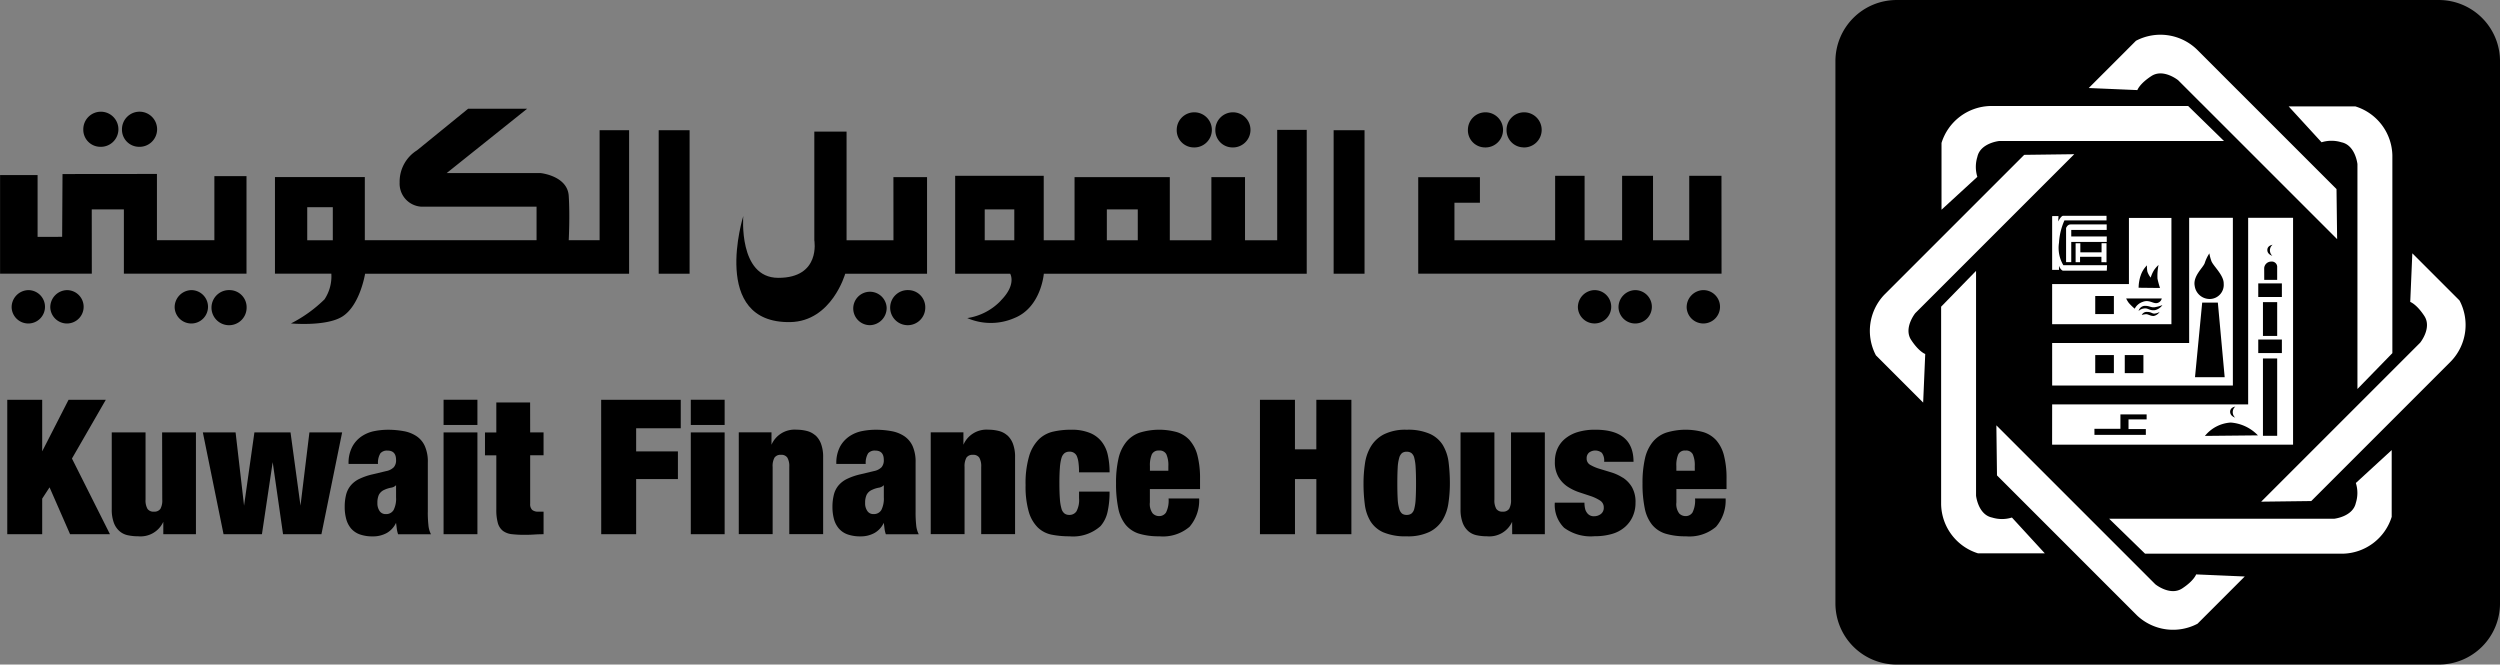 <svg xmlns="http://www.w3.org/2000/svg" width="193.273" height="51.375" viewBox="0 0 193.273 51.375">
  <rect x="0" y="0" width="193.273" height="51.375" fill="#808080" stroke="none"/>
  <g id="partner-9" transform="translate(-1122.998 -1394)">
    <path id="Path_306" data-name="Path 306" d="M614.138,264.347a4.733,4.733,0,0,1-4.73,4.728H567.486a4.733,4.733,0,0,1-4.727-4.728v-41.92a4.732,4.732,0,0,1,4.727-4.727h41.922a4.733,4.733,0,0,1,4.73,4.727Z" transform="translate(702.134 1176.301)"/>
    <path id="Path_307" data-name="Path 307" d="M677.687,279.13l-.161,3.759s.483.16,1.089,1.085-.323,2.067-.323,2.067L666,298.331l3.872-.048,10.811-10.812a4.054,4.054,0,0,0,.654-4.691Z" transform="translate(631.806 1134.453)" fill="#fff"/>
    <path id="Path_308" data-name="Path 308" d="M648.217,330.913c-.224,1.083-1.687,1.234-1.687,1.234H629.147l2.774,2.7h15.29A4.055,4.055,0,0,0,650.988,332v-5.163l-2.771,2.545a2.55,2.55,0,0,1,0,1.536" transform="translate(656.91 1101.958)" fill="#fff"/>
    <path id="Path_309" data-name="Path 309" d="M592.316,302.457c-1.081-.226-1.234-1.689-1.234-1.689V283.389l-2.7,2.769v15.293a4.055,4.055,0,0,0,2.858,3.777H596.4l-2.545-2.771a2.57,2.57,0,0,1-1.537,0" transform="translate(684.683 1131.552)" fill="#fff"/>
    <path id="Path_310" data-name="Path 310" d="M574.269,269.453c-.6-.924.321-2.066.321-2.066l12.291-12.29-3.869.05L572.2,265.958a4.052,4.052,0,0,0-.653,4.688L575.2,274.3l.16-3.758s-.482-.16-1.089-1.088" transform="translate(696.476 1150.824)" fill="#fff"/>
    <path id="Path_311" data-name="Path 311" d="M618.649,281.132h1.442v1.395h-1.442Zm2.283,0h1.442v1.395h-1.442ZM627.12,274a3.032,3.032,0,0,1,.352-.732,3.38,3.38,0,0,0,.152.58c.126.381.977,1.1.956,1.763a1.091,1.091,0,0,1-1.035,1.183,1.167,1.167,0,0,1-1.206-1.007c-.153-.782.681-1.436.781-1.787m-.758,8.84.556-5.767h1.21l.528,5.767Zm-11.043.645h13.971V270.517H625.91v9.68H615.318Z" transform="translate(666.33 1140.32)" fill="#fff"/>
    <path id="Path_312" data-name="Path 312" d="M616.149,333.462c-.928.6-2.068-.324-2.068-.324l-12.29-12.29.048,3.871,10.812,10.814a4.058,4.058,0,0,0,4.69.653l3.651-3.652-3.757-.162s-.161.485-1.085,1.09" transform="translate(675.545 1106.034)" fill="#fff"/>
    <path id="Path_313" data-name="Path 313" d="M676.763,246.281c1.085.227,1.236,1.688,1.236,1.688v17.385l2.7-2.773V247.288a4.056,4.056,0,0,0-2.853-3.779h-5.162l2.541,2.772a2.575,2.575,0,0,1,1.536,0" transform="translate(627.251 1158.719)" fill="#fff"/>
    <path id="Path_314" data-name="Path 314" d="M623.4,278.152v-1.473h-.383v.708h-1.641v-.7h-.365v1.462h.343v-.419h1.652v.419Z" transform="translate(662.451 1136.122)" fill="#fff"/>
    <path id="Path_315" data-name="Path 315" d="M621.831,272.548v-.424h-2.8c-.245,0-.34.279-.34.279v2.634h.4v-1.56h2.745v-.42h-2.745v-.509Z" transform="translate(664.034 1139.226)" fill="#fff"/>
    <path id="Path_316" data-name="Path 316" d="M591.258,247.346c.229-1.082,1.69-1.232,1.69-1.232h17.379l-2.771-2.706H592.263a4.056,4.056,0,0,0-3.775,2.856v5.163l2.77-2.543a2.587,2.587,0,0,1,0-1.538" transform="translate(684.607 1158.787)" fill="#fff"/>
    <path id="Path_317" data-name="Path 317" d="M618.586,286.832h2.01v-1.117h2.026v.387h-1.4v.75h1.339v.448h-3.973Zm10.533-.485a3.236,3.236,0,0,1,2.106.991l-4.095.042a2.786,2.786,0,0,1,1.989-1.033m.365-1.238a.564.564,0,0,0-.018.853s-.388-.1-.388-.45.406-.4.406-.4m1.768-5.184h1.826v1.049h-1.826Zm1.463-.279h-1.1v-2.611h1.1Zm-1.463-4.06h1.826v1.05h-1.826Zm.459-1.187a.545.545,0,0,1,.545-.5.415.415,0,0,1,.458.456v.958h-1Zm.651-1.8a.549.549,0,0,0-.206.383.571.571,0,0,0,.184.47s-.386-.1-.386-.451.408-.4.408-.4m.353,14.769h-1.1v-5.982h1.1Zm-17.4.683h18.628V270.517h-3.472v14.429H615.318Z" transform="translate(666.33 1140.32)" fill="#fff"/>
    <path id="Path_318" data-name="Path 318" d="M618.649,276.565h1.442v1.394h-1.442Zm5.144.188a.471.471,0,0,1-.389.36c-.319.032-.6-.287-1.086-.095a1.067,1.067,0,0,0-.617.526,4.377,4.377,0,0,1-.445-.432,1.757,1.757,0,0,1-.216-.36Zm-1.644-1.731a1.987,1.987,0,0,1,.5-.829,1.958,1.958,0,0,0,.034.494,1.578,1.578,0,0,0,.254.456,2.434,2.434,0,0,1,.271-.6,2.592,2.592,0,0,1,.335-.383,4.219,4.219,0,0,0-.081,1.063c.063.318.193.719.193.719l-1.653-.018a3.185,3.185,0,0,1,.143-.9m1.078,2.633c-.382.051-.5-.19-.814-.127a.683.683,0,0,0-.408.193.515.515,0,0,1,.49-.4c.4,0,.46.16.8.1a3.013,3.013,0,0,0,.551-.158.966.966,0,0,1-.615.4m-.05.441c-.254.018-.445-.153-.62-.136a1.9,1.9,0,0,0-.312.057.427.427,0,0,1,.425-.233c.332,0,.365.143.573.127a.934.934,0,0,0,.382-.127.711.711,0,0,1-.449.312m-7.859.639h9.222v-8.22h-3.285v5.115h-5.937Z" transform="translate(666.33 1140.321)" fill="#fff"/>
    <path id="Path_319" data-name="Path 319" d="M629.034,229.294c.926-.6,2.066.324,2.066.324l12.291,12.288-.048-3.871-10.814-10.814a4.06,4.06,0,0,0-4.69-.653l-3.652,3.653,3.76.16s.159-.483,1.087-1.087" transform="translate(660.289 1170.584)" fill="#fff"/>
    <path id="Path_320" data-name="Path 320" d="M615.318,270.066v4.154h.529v-.313c.128.336.295.376.295.376h3.4l.02-.42h-3.378a2.623,2.623,0,0,1-.337-1.734,4.96,4.96,0,0,1,.421-1.733l3.254,0v-.354h-3.358c-.16,0-.376.437-.376.437l.019-.417Z" transform="translate(666.33 1140.641)" fill="#fff"/>
    <path id="Path_321" data-name="Path 321" d="M160.011,289.411a1.29,1.29,0,1,0,1.287-1.355,1.323,1.323,0,0,0-1.287,1.355" transform="translate(976.49 1128.373)"/>
    <path id="Path_322" data-name="Path 322" d="M129.849,289.411a1.29,1.29,0,1,0,1.286-1.355,1.323,1.323,0,0,0-1.286,1.355" transform="translate(997.037 1128.373)"/>
    <path id="Path_323" data-name="Path 323" d="M120.478,289.411a1.29,1.29,0,1,0,1.29-1.355,1.322,1.322,0,0,0-1.29,1.355" transform="translate(1003.42 1128.373)"/>
    <path id="Path_324" data-name="Path 324" d="M170.672,288.055a1.358,1.358,0,1,0,1.286,1.355,1.324,1.324,0,0,0-1.286-1.355" transform="translate(970.106 1128.373)"/>
    <path id="Path_325" data-name="Path 325" d="M124.747,262.628h2.484V267.6h9.48v-7.543h-2.484v4.956h-4.44v-5.124l-7.3.008-.028,4.854H120.56v-4.778h-2.9V267.6h7.092Z" transform="translate(1005.344 1147.559)"/>
    <path id="Path_326" data-name="Path 326" d="M186.828,251.691h1.977v2.556h-1.977Zm1.341,7.12a10.436,10.436,0,0,1-2.6,1.868s2.676.251,3.944-.516c1.394-.847,1.788-3.327,1.788-3.327h20.41V245.742h-2.28v8.5h-2.387s.1-1.872,0-3.426-2.177-1.762-2.177-1.762h-7.259l6.22-4.974h-4.562l-3.946,3.212a2.855,2.855,0,0,0-1.348,2.491,1.783,1.783,0,0,0,1.659,1.868h8.926v2.592H191.28v-4.879h-6.947v7.468h4.358a3.211,3.211,0,0,1-.521,1.974" transform="translate(959.922 1158.326)"/>
    <path id="Path_327" data-name="Path 327" d="M139.148,247.509a1.357,1.357,0,1,0-1.291-1.355,1.32,1.32,0,0,0,1.291,1.355" transform="translate(991.581 1157.84)"/>
    <path id="Path_328" data-name="Path 328" d="M148.524,247.509a1.358,1.358,0,1,0-1.287-1.355,1.323,1.323,0,0,0,1.287,1.355" transform="translate(985.191 1157.84)"/>
    <path id="Path_329" data-name="Path 329" d="M484.286,247.659A1.358,1.358,0,1,0,483,246.3a1.326,1.326,0,0,0,1.288,1.355" transform="translate(756.468 1157.738)"/>
    <path id="Path_330" data-name="Path 330" d="M510.157,289.411a1.29,1.29,0,1,0,1.289-1.355,1.322,1.322,0,0,0-1.289,1.355" transform="translate(737.967 1128.373)"/>
    <path id="Path_331" data-name="Path 331" d="M485.016,260.334h-2.492v4.983h-2.8v-4.983h-2.389v4.983h-2.9v-4.983h-2.278v4.983h-7.784v-2.9h1.97v-1.974h-4.77V267.9h23.449Z" transform="translate(771.067 1147.257)"/>
    <path id="Path_332" data-name="Path 332" d="M526.682,289.411a1.29,1.29,0,1,0,1.283-1.355,1.319,1.319,0,0,0-1.283,1.355" transform="translate(726.711 1128.372)"/>
    <path id="Path_333" data-name="Path 333" d="M474.917,247.659a1.358,1.358,0,1,0-1.286-1.355,1.324,1.324,0,0,0,1.286,1.355" transform="translate(762.85 1157.738)"/>
    <path id="Path_334" data-name="Path 334" d="M127.027,314.647h-2.88l-2.039,3.988v-3.988h-2.7V325.04h2.7v-2.75l.569-.873,1.586,3.623h3.084l-2.938-5.85Z" transform="translate(1004.152 1110.259)"/>
    <rect id="Rectangle_46" data-name="Rectangle 46" width="2.389" height="11.094" transform="translate(1226.1 1404.067)"/>
    <path id="Path_335" data-name="Path 335" d="M413.674,247.659a1.358,1.358,0,1,0-1.288-1.355,1.324,1.324,0,0,0,1.288,1.355" transform="translate(804.57 1157.738)"/>
    <path id="Path_336" data-name="Path 336" d="M404.307,247.659a1.358,1.358,0,1,0-1.288-1.355,1.323,1.323,0,0,0,1.288,1.355" transform="translate(810.951 1157.738)"/>
    <path id="Path_337" data-name="Path 337" d="M351.589,255.341h2.286v2.386h-2.286Zm9.441,0h2.391v2.386h-2.391Zm-8.194,7.054a4.506,4.506,0,0,1-2.595,1.349,4.566,4.566,0,0,0,3.634,0c2.077-.825,2.283-3.428,2.283-3.428h20.325V249.194H374.2v8.533h-2.488v-4.879h-2.6v4.879h-3.214v-4.879h-7.364v4.879h-2.383v-4.982h-6.847v7.57h4.253s.516.832-.728,2.079" transform="translate(847.537 1154.846)"/>
    <path id="Path_338" data-name="Path 338" d="M500.3,289.411a1.289,1.289,0,1,0,1.286-1.355,1.32,1.32,0,0,0-1.286,1.355" transform="translate(744.684 1128.372)"/>
    <path id="Path_339" data-name="Path 339" d="M327.157,289.411a1.292,1.292,0,1,0-1.293,1.356,1.325,1.325,0,0,0,1.293-1.356" transform="translate(864.387 1128.372)"/>
    <path id="Path_340" data-name="Path 340" d="M369.14,324.114a.727.727,0,0,1,.24-.39.6.6,0,0,1,.365-.111.588.588,0,0,1,.579.333,1.829,1.829,0,0,1,.128.488,5.377,5.377,0,0,1,.045.777h2.363a6.151,6.151,0,0,0-.138-1.345,2.507,2.507,0,0,0-.481-1.035,2.2,2.2,0,0,0-.915-.673,3.7,3.7,0,0,0-1.446-.243,6.146,6.146,0,0,0-1.379.146,2.316,2.316,0,0,0-1.113.6,3.089,3.089,0,0,0-.747,1.293,7.439,7.439,0,0,0-.275,2.245,7.064,7.064,0,0,0,.246,2.058,2.846,2.846,0,0,0,.69,1.207,2.145,2.145,0,0,0,1.067.561,6.974,6.974,0,0,0,1.382.13,3.19,3.19,0,0,0,2.411-.791,2.471,2.471,0,0,0,.537-1.079,6.81,6.81,0,0,0,.159-1.588H370.5v.511a1.844,1.844,0,0,1-.2,1.014.638.638,0,0,1-.556.278.608.608,0,0,1-.365-.106.716.716,0,0,1-.24-.385,3.516,3.516,0,0,1-.121-.747q-.037-.471-.038-1.2t.038-1.2a3.666,3.666,0,0,1,.121-.756" transform="translate(835.919 1105.307)"/>
    <path id="Path_341" data-name="Path 341" d="M392.352,325.084h-1.423v-.351a2.149,2.149,0,0,1,.149-.919.569.569,0,0,1,.554-.29.576.576,0,0,1,.568.29,2.091,2.091,0,0,1,.153.919Zm1.663-2.346a2.229,2.229,0,0,0-.987-.634,5.148,5.148,0,0,0-2.892.037,2.322,2.322,0,0,0-1.038.721,3.139,3.139,0,0,0-.6,1.281,8.315,8.315,0,0,0-.188,1.921,9.271,9.271,0,0,0,.168,1.906,2.959,2.959,0,0,0,.559,1.274,2.172,2.172,0,0,0,1.03.7,5.221,5.221,0,0,0,1.585.21,3.162,3.162,0,0,0,2.342-.738,3.125,3.125,0,0,0,.74-2.189h-2.364a2.088,2.088,0,0,1-.194,1.082.624.624,0,0,1-.543.283.685.685,0,0,1-.491-.21,1.2,1.2,0,0,1-.217-.848V326.5h3.878v-.8a7.073,7.073,0,0,0-.2-1.8,2.822,2.822,0,0,0-.6-1.168" transform="translate(820.969 1105.307)"/>
    <path id="Path_342" data-name="Path 342" d="M349.277,322.352a1.525,1.525,0,0,0-.649-.34,3.234,3.234,0,0,0-.811-.1,1.943,1.943,0,0,0-1.93,1.164v-.958h-2.527v7.87h2.615v-5.2a1.358,1.358,0,0,1,.145-.714.557.557,0,0,1,.5-.218.551.551,0,0,1,.495.218,1.334,1.334,0,0,1,.147.714v5.2h2.618v-5.936a2.86,2.86,0,0,0-.163-1.049,1.7,1.7,0,0,0-.437-.656" transform="translate(851.592 1105.307)"/>
    <path id="Path_343" data-name="Path 343" d="M323.5,327.142a1.959,1.959,0,0,1-.188.973.662.662,0,0,1-.62.321.537.537,0,0,1-.462-.232,1.013,1.013,0,0,1-.175-.627,1.446,1.446,0,0,1,.115-.629.836.836,0,0,1,.422-.385,2.014,2.014,0,0,1,.527-.168.658.658,0,0,0,.381-.194Zm2.456,1.15v-3.843a3,3,0,0,0-.226-1.257,1.842,1.842,0,0,0-.639-.771,2.6,2.6,0,0,0-.991-.394,6.731,6.731,0,0,0-1.259-.11,5.481,5.481,0,0,0-.976.095,2.668,2.668,0,0,0-.973.378,2.313,2.313,0,0,0-.758.8,2.685,2.685,0,0,0-.305,1.37H322.1a1.413,1.413,0,0,1,.187-.823.675.675,0,0,1,.55-.209c.442,0,.661.241.661.724a.819.819,0,0,1-.172.561,1.135,1.135,0,0,1-.594.3l-1.028.246a4.828,4.828,0,0,0-1.044.357,1.985,1.985,0,0,0-.666.51,1.778,1.778,0,0,0-.355.706,3.835,3.835,0,0,0-.111.96,3.561,3.561,0,0,0,.117.931,1.89,1.89,0,0,0,.377.728,1.591,1.591,0,0,0,.672.456,2.952,2.952,0,0,0,1.009.154,2.185,2.185,0,0,0,1.078-.264,1.75,1.75,0,0,0,.717-.786l.058.466a2.142,2.142,0,0,0,.1.422H326.2a1.95,1.95,0,0,1-.2-.726,9.306,9.306,0,0,1-.045-.975" transform="translate(867.826 1105.306)"/>
    <path id="Path_344" data-name="Path 344" d="M308.368,258.007h-3.626v-8.4h-2.493v8.4s.526,2.92-2.8,2.907c-3.088-.015-2.691-4.779-2.691-4.779s-2.594,8.3,3.626,8.2c3.217-.054,4.254-3.74,4.254-3.74h6.326v-7.467h-2.6Z" transform="translate(883.703 1154.566)"/>
    <path id="Path_345" data-name="Path 345" d="M335.239,288.055a1.357,1.357,0,1,0,1.291,1.355,1.323,1.323,0,0,0-1.291-1.355" transform="translate(858 1128.373)"/>
    <path id="Path_346" data-name="Path 346" d="M427.558,318.479h-1.652v-3.831H423.2v10.393h2.708v-4.265h1.652v4.265h2.709V314.648h-2.709Z" transform="translate(797.204 1110.258)"/>
    <path id="Path_347" data-name="Path 347" d="M520.026,325.084H518.6v-.351a2.115,2.115,0,0,1,.149-.919.567.567,0,0,1,.554-.29.575.575,0,0,1,.567.29,2.075,2.075,0,0,1,.152.919Zm1.665-2.346a2.266,2.266,0,0,0-.99-.634,5.136,5.136,0,0,0-2.889.037,2.312,2.312,0,0,0-1.04.721,3.125,3.125,0,0,0-.6,1.281,8.44,8.44,0,0,0-.188,1.921,9.205,9.205,0,0,0,.168,1.906,2.966,2.966,0,0,0,.559,1.274,2.173,2.173,0,0,0,1.032.7,5.213,5.213,0,0,0,1.585.21,3.16,3.16,0,0,0,2.34-.738,3.119,3.119,0,0,0,.74-2.189h-2.363a2.1,2.1,0,0,1-.195,1.082.621.621,0,0,1-.543.283.681.681,0,0,1-.49-.21,1.2,1.2,0,0,1-.215-.848V326.5h3.877v-.8a6.97,6.97,0,0,0-.2-1.8,2.858,2.858,0,0,0-.594-1.168" transform="translate(733.996 1105.307)"/>
    <path id="Path_348" data-name="Path 348" d="M499.971,325.626a3.593,3.593,0,0,0-.907-.418l-.907-.275a3.323,3.323,0,0,1-.7-.3.542.542,0,0,1-.282-.5.563.563,0,0,1,.186-.452.806.806,0,0,1,.987.019,1,1,0,0,1,.179.693h2.271q0-2.481-2.952-2.479a4.581,4.581,0,0,0-1.39.19,2.786,2.786,0,0,0-.973.526,2.12,2.12,0,0,0-.577.78,2.448,2.448,0,0,0-.188.969,2.254,2.254,0,0,0,.284,1.2,2.281,2.281,0,0,0,.7.737,3.853,3.853,0,0,0,.907.438l.906.3a3.255,3.255,0,0,1,.7.337.614.614,0,0,1,.283.539.594.594,0,0,1-.224.5.852.852,0,0,1-.53.173.623.623,0,0,1-.551-.277.814.814,0,0,1-.145-.336,2.118,2.118,0,0,1-.044-.436h-2.292a2.483,2.483,0,0,0,.72,1.94,3.476,3.476,0,0,0,2.364.653,4.657,4.657,0,0,0,1.33-.174,2.586,2.586,0,0,0,.991-.524,2.335,2.335,0,0,0,.619-.829,2.552,2.552,0,0,0,.216-1.061,2.3,2.3,0,0,0-.281-1.216,2.247,2.247,0,0,0-.7-.725" transform="translate(748.486 1105.307)"/>
    <path id="Path_349" data-name="Path 349" d="M452.348,327.276a3.615,3.615,0,0,1-.106.747.663.663,0,0,1-.226.377.608.608,0,0,1-.362.1.584.584,0,0,1-.355-.1.725.725,0,0,1-.222-.377,3.185,3.185,0,0,1-.117-.747q-.029-.47-.029-1.21t.029-1.218a3.2,3.2,0,0,1,.117-.754.722.722,0,0,1,.222-.378.586.586,0,0,1,.355-.1.611.611,0,0,1,.362.1.661.661,0,0,1,.226.378,3.63,3.63,0,0,1,.106.754c.019.318.03.725.03,1.218s-.011.9-.03,1.21m2.123-4.138a2.287,2.287,0,0,0-1-.893,4.152,4.152,0,0,0-1.815-.329,3.725,3.725,0,0,0-1.763.356,2.538,2.538,0,0,0-1.008.94,3.515,3.515,0,0,0-.457,1.326,10.2,10.2,0,0,0-.11,1.514,12.351,12.351,0,0,0,.095,1.605,3.334,3.334,0,0,0,.427,1.311,2.23,2.23,0,0,0,1,.875,4.383,4.383,0,0,0,1.814.313,3.834,3.834,0,0,0,1.764-.343,2.474,2.474,0,0,0,1.009-.918,3.445,3.445,0,0,0,.456-1.317,10.288,10.288,0,0,0,.111-1.513,13.383,13.383,0,0,0-.095-1.606,3.42,3.42,0,0,0-.429-1.32" transform="translate(780.093 1105.307)"/>
    <path id="Path_350" data-name="Path 350" d="M475.751,327.761a1.348,1.348,0,0,1-.146.712.562.562,0,0,1-.5.217.551.551,0,0,1-.494-.217,1.317,1.317,0,0,1-.146-.712v-5.2h-2.618V328.5a2.908,2.908,0,0,0,.161,1.041,1.616,1.616,0,0,0,.438.655,1.429,1.429,0,0,0,.649.319,3.883,3.883,0,0,0,.81.081,1.93,1.93,0,0,0,1.93-1.121l.005.959h2.524v-7.869h-2.614Z" transform="translate(764.064 1104.865)"/>
    <rect id="Rectangle_47" data-name="Rectangle 47" width="2.617" height="7.869" transform="translate(1157.29 1427.43)"/>
    <path id="Path_351" data-name="Path 351" d="M238.754,315.3h-2.613v2.318h-.876v1.768h.876v4.187a3.737,3.737,0,0,0,.121,1.054,1.166,1.166,0,0,0,.393.6,1.4,1.4,0,0,0,.69.254,8.4,8.4,0,0,0,1.02.05c.222,0,.454-.007.7-.023s.487-.024.729-.024V323.74h-.407a.7.7,0,0,1-.476-.138.617.617,0,0,1-.153-.472v-3.749h1.035v-1.768h-1.035Z" transform="translate(925.227 1109.816)"/>
    <path id="Path_352" data-name="Path 352" d="M148.673,327.761a1.33,1.33,0,0,1-.143.712.564.564,0,0,1-.5.217.554.554,0,0,1-.5-.217,1.323,1.323,0,0,1-.149-.712v-5.2h-2.613V328.5a2.913,2.913,0,0,0,.159,1.041,1.593,1.593,0,0,0,.439.655,1.413,1.413,0,0,0,.649.319,3.862,3.862,0,0,0,.811.081,1.928,1.928,0,0,0,1.928-1.121l0,.959h2.523v-7.869h-2.615Z" transform="translate(986.869 1104.865)"/>
    <path id="Path_353" data-name="Path 353" d="M302.732,322.352a1.551,1.551,0,0,0-.65-.34,3.229,3.229,0,0,0-.809-.1,1.943,1.943,0,0,0-1.931,1.164v-.958h-2.529v7.87h2.618v-5.2a1.339,1.339,0,0,1,.143-.714.554.554,0,0,1,.495-.218.545.545,0,0,1,.5.218,1.312,1.312,0,0,1,.149.714v5.2h2.617v-5.936a2.86,2.86,0,0,0-.163-1.049,1.669,1.669,0,0,0-.435-.656" transform="translate(883.299 1105.307)"/>
    <path id="Path_354" data-name="Path 354" d="M205.223,327.142a1.947,1.947,0,0,1-.187.973.661.661,0,0,1-.62.321.542.542,0,0,1-.464-.232,1.034,1.034,0,0,1-.172-.627,1.478,1.478,0,0,1,.112-.629.855.855,0,0,1,.42-.385,2.079,2.079,0,0,1,.528-.168.648.648,0,0,0,.382-.194Zm2.455,1.15v-3.843a2.955,2.955,0,0,0-.226-1.257,1.807,1.807,0,0,0-.638-.771,2.59,2.59,0,0,0-.989-.394,6.749,6.749,0,0,0-1.259-.11,5.425,5.425,0,0,0-.974.095,2.688,2.688,0,0,0-.977.378,2.258,2.258,0,0,0-.756.8,2.671,2.671,0,0,0-.308,1.37h2.275a1.4,1.4,0,0,1,.186-.823.67.67,0,0,1,.547-.209c.443,0,.663.241.663.724a.808.808,0,0,1-.173.561,1.123,1.123,0,0,1-.592.3l-1.029.246a4.905,4.905,0,0,0-1.045.357,1.976,1.976,0,0,0-.666.51,1.822,1.822,0,0,0-.356.706,3.828,3.828,0,0,0-.109.96,3.507,3.507,0,0,0,.118.931,1.9,1.9,0,0,0,.375.728,1.607,1.607,0,0,0,.675.456,2.933,2.933,0,0,0,1.008.154,2.189,2.189,0,0,0,1.079-.264,1.758,1.758,0,0,0,.714-.786l.059.466a2.28,2.28,0,0,0,.1.422h2.542a1.931,1.931,0,0,1-.2-.726,9.173,9.173,0,0,1-.047-.975" transform="translate(948.395 1105.307)"/>
    <path id="Path_355" data-name="Path 355" d="M174.393,328.226l-.771-5.66H170.83l-.8,5.66-.655-5.66h-2.531l1.6,7.869h2.968l.832-5.571.8,5.571h2.968l1.6-7.869h-2.529Z" transform="translate(971.836 1104.864)"/>
    <rect id="Rectangle_48" data-name="Rectangle 48" width="2.617" height="1.95" transform="translate(1157.29 1424.904)"/>
    <path id="Path_356" data-name="Path 356" d="M263.457,325.041h2.7v-4.265h3.229V318.64h-3.229v-1.791h3.448v-2.2h-6.153Z" transform="translate(906.021 1110.258)"/>
    <rect id="Rectangle_49" data-name="Rectangle 49" width="2.616" height="7.869" transform="translate(1176.403 1427.43)"/>
    <rect id="Rectangle_50" data-name="Rectangle 50" width="2.616" height="1.95" transform="translate(1176.403 1424.904)"/>
    <rect id="Rectangle_51" data-name="Rectangle 51" width="2.389" height="11.094" transform="translate(1173.921 1404.067)"/>
  </g>
</svg>

